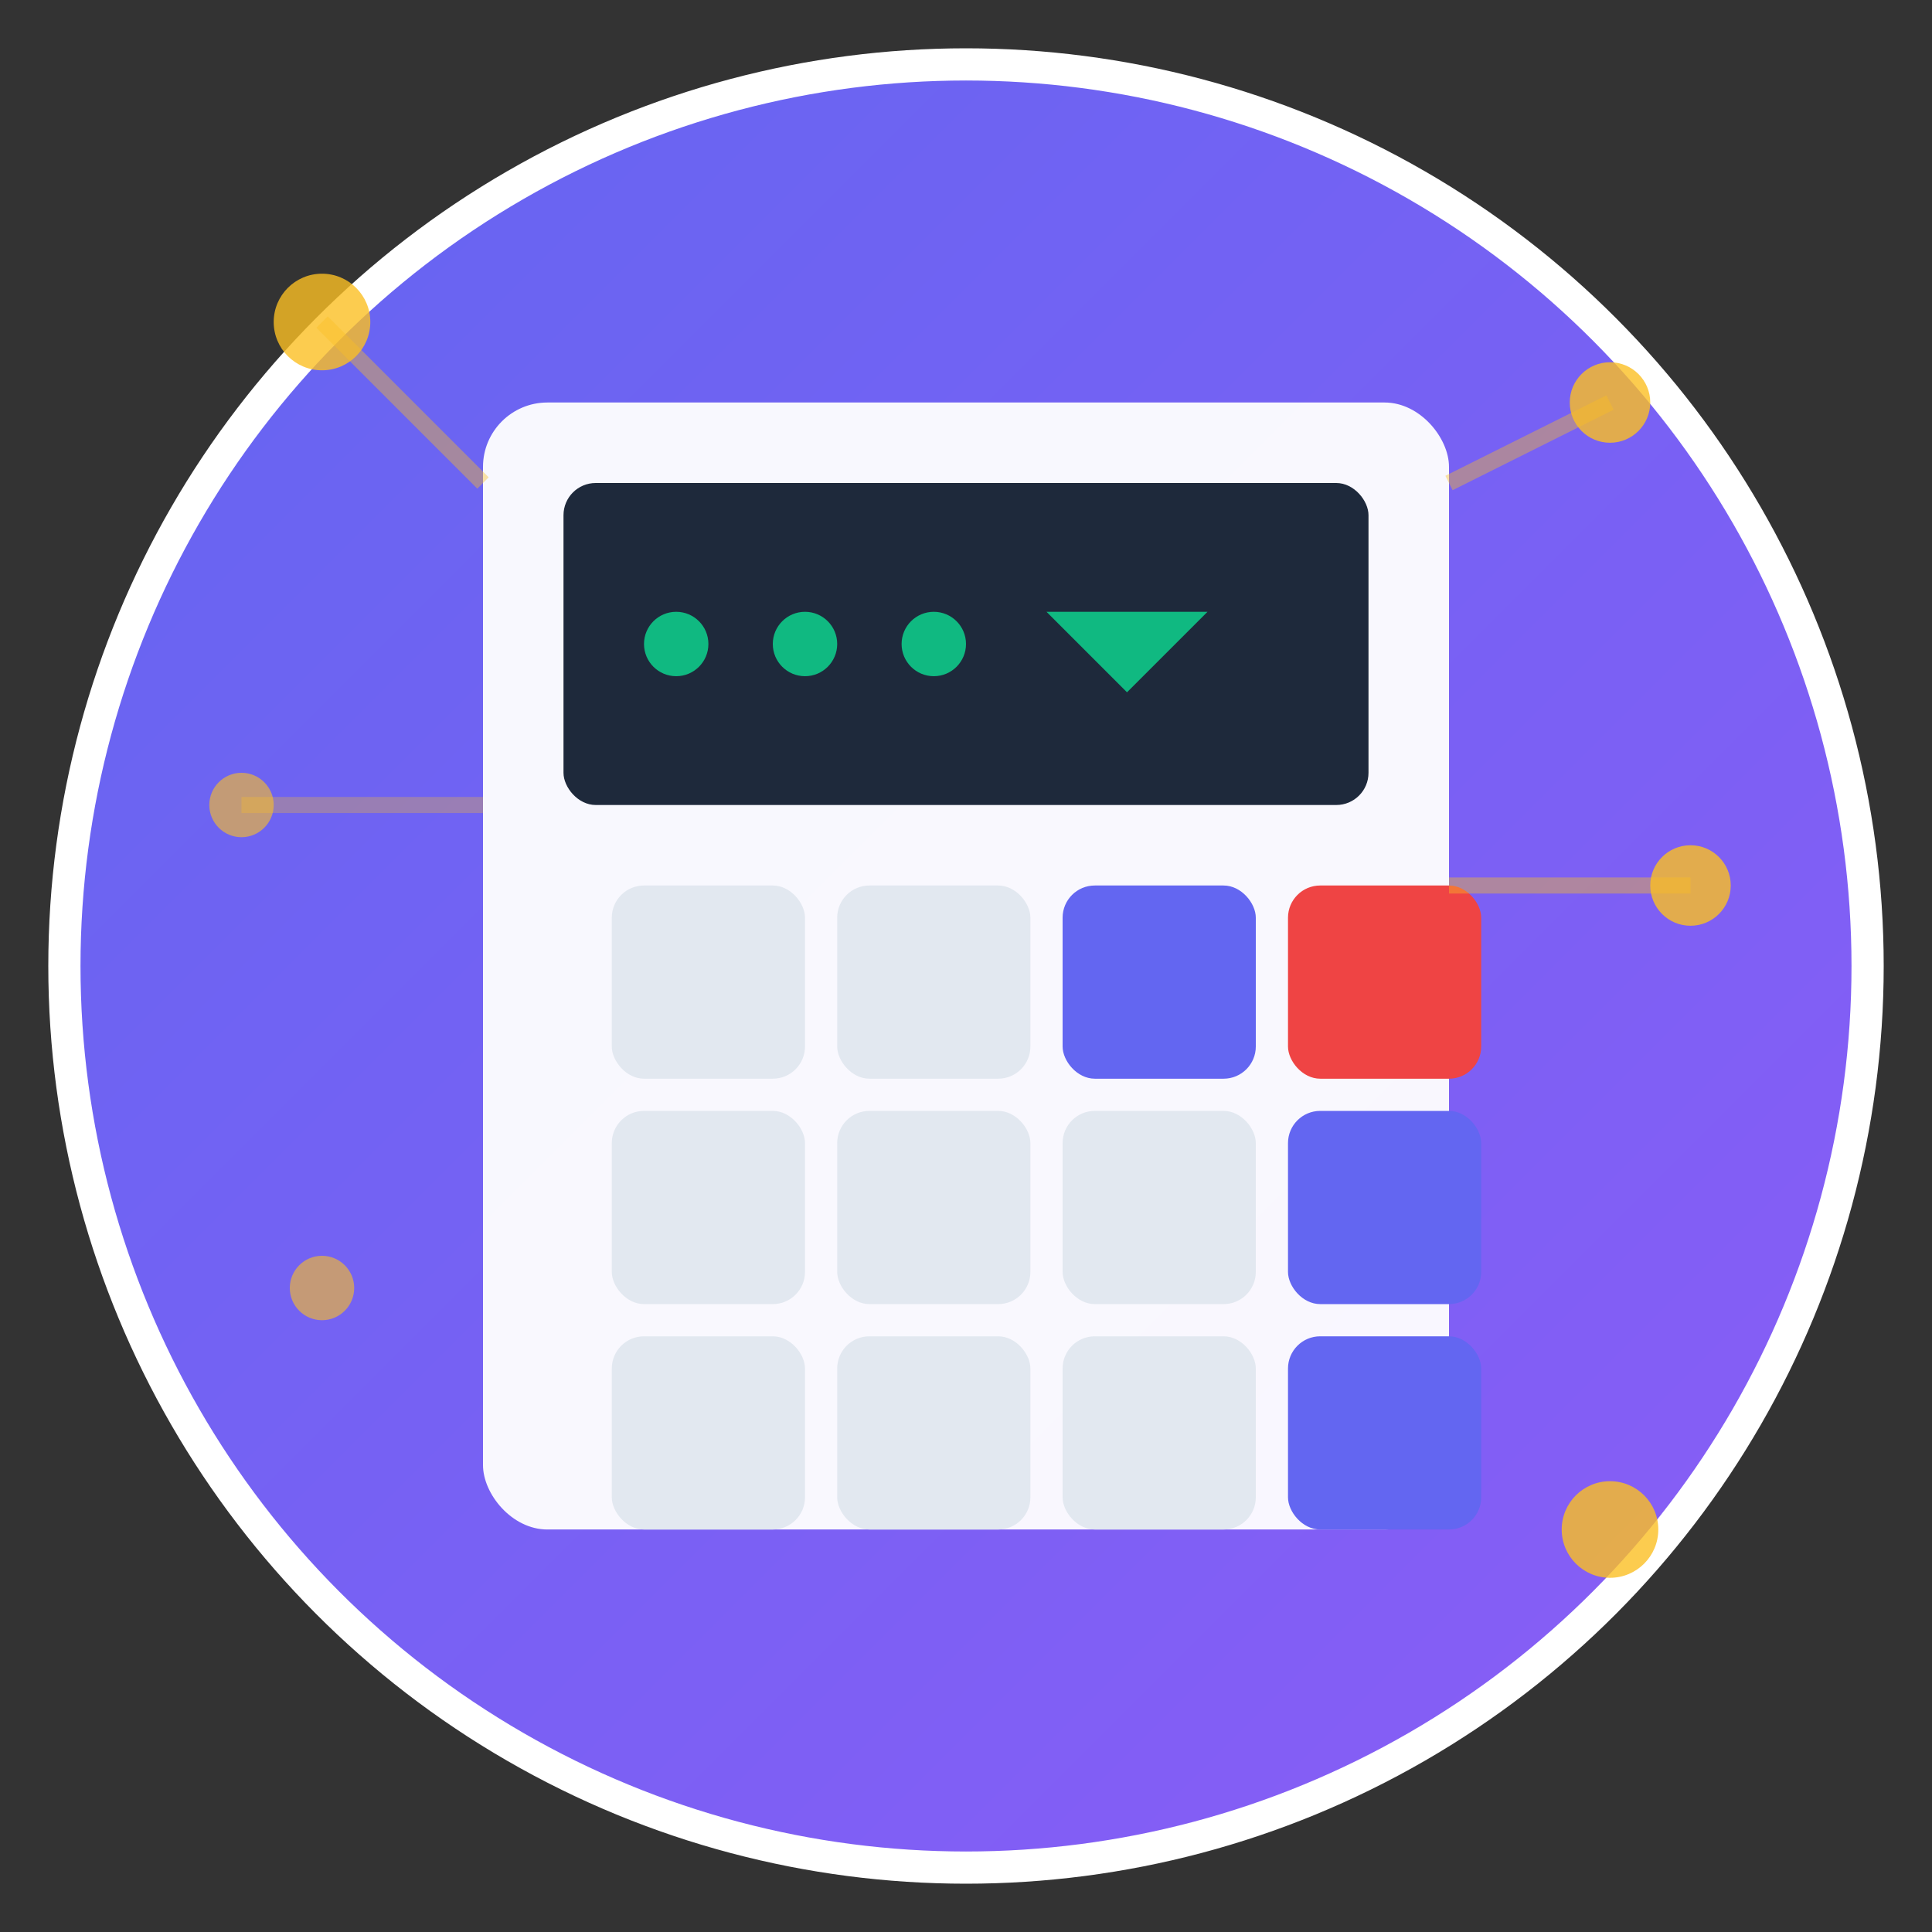 <svg xmlns="http://www.w3.org/2000/svg" viewBox="0 0 120 120" fill="none">
  <rect x="0" y="0" width="120" height="120" fill="#333333" stroke="none"/>
  <!-- Background circle with gradient -->
  <defs>
    <linearGradient id="gradient" x1="0%" y1="0%" x2="100%" y2="100%">
      <stop offset="0%" style="stop-color:#6366f1;stop-opacity:1" />
      <stop offset="100%" style="stop-color:#8b5cf6;stop-opacity:1" />
    </linearGradient>
  </defs>
  
  <!-- Outer circle -->
  <circle cx="60" cy="60" r="56" fill="url(#gradient)" stroke="white" stroke-width="2"/>
  
  <!-- Calculator body -->
  <rect x="30" y="25" width="60" height="70" rx="4" fill="white" opacity="0.95"/>
  
  <!-- Calculator screen (AI-inspired) -->
  <rect x="35" y="30" width="50" height="20" rx="2" fill="#1e293b"/>
  <circle cx="42" cy="40" r="2" fill="#10b981"/>
  <circle cx="50" cy="40" r="2" fill="#10b981"/>
  <circle cx="58" cy="40" r="2" fill="#10b981"/>
  <path d="M 65 38 L 75 38 L 70 43 Z" fill="#10b981"/>
  
  <!-- Calculator buttons grid -->
  <!-- Row 1 -->
  <rect x="38" y="55" width="12" height="12" rx="2" fill="#e2e8f0"/>
  <rect x="52" y="55" width="12" height="12" rx="2" fill="#e2e8f0"/>
  <rect x="66" y="55" width="12" height="12" rx="2" fill="#6366f1"/>
  <rect x="80" y="55" width="12" height="12" rx="2" fill="#ef4444"/>
  
  <!-- Row 2 -->
  <rect x="38" y="69" width="12" height="12" rx="2" fill="#e2e8f0"/>
  <rect x="52" y="69" width="12" height="12" rx="2" fill="#e2e8f0"/>
  <rect x="66" y="69" width="12" height="12" rx="2" fill="#e2e8f0"/>
  <rect x="80" y="69" width="12" height="12" rx="2" fill="#6366f1"/>
  
  <!-- Row 3 -->
  <rect x="38" y="83" width="12" height="12" rx="2" fill="#e2e8f0"/>
  <rect x="52" y="83" width="12" height="12" rx="2" fill="#e2e8f0"/>
  <rect x="66" y="83" width="12" height="12" rx="2" fill="#e2e8f0"/>
  <rect x="80" y="83" width="12" height="12" rx="2" fill="#6366f1"/>
  
  <!-- AI sparkle/neural network nodes -->
  <circle cx="20" cy="20" r="3" fill="#fbbf24" opacity="0.8"/>
  <circle cx="100" cy="25" r="2.5" fill="#fbbf24" opacity="0.8"/>
  <circle cx="15" cy="50" r="2" fill="#fbbf24" opacity="0.6"/>
  <circle cx="105" cy="55" r="2.5" fill="#fbbf24" opacity="0.8"/>
  <circle cx="20" cy="80" r="2" fill="#fbbf24" opacity="0.6"/>
  <circle cx="100" cy="95" r="3" fill="#fbbf24" opacity="0.8"/>
  
  <!-- Connecting lines (neural network style) -->
  <line x1="20" y1="20" x2="30" y2="30" stroke="#fbbf24" stroke-width="1" opacity="0.4"/>
  <line x1="100" y1="25" x2="90" y2="30" stroke="#fbbf24" stroke-width="1" opacity="0.4"/>
  <line x1="15" y1="50" x2="30" y2="50" stroke="#fbbf24" stroke-width="1" opacity="0.3"/>
  <line x1="105" y1="55" x2="90" y2="55" stroke="#fbbf24" stroke-width="1" opacity="0.4"/>
</svg>

